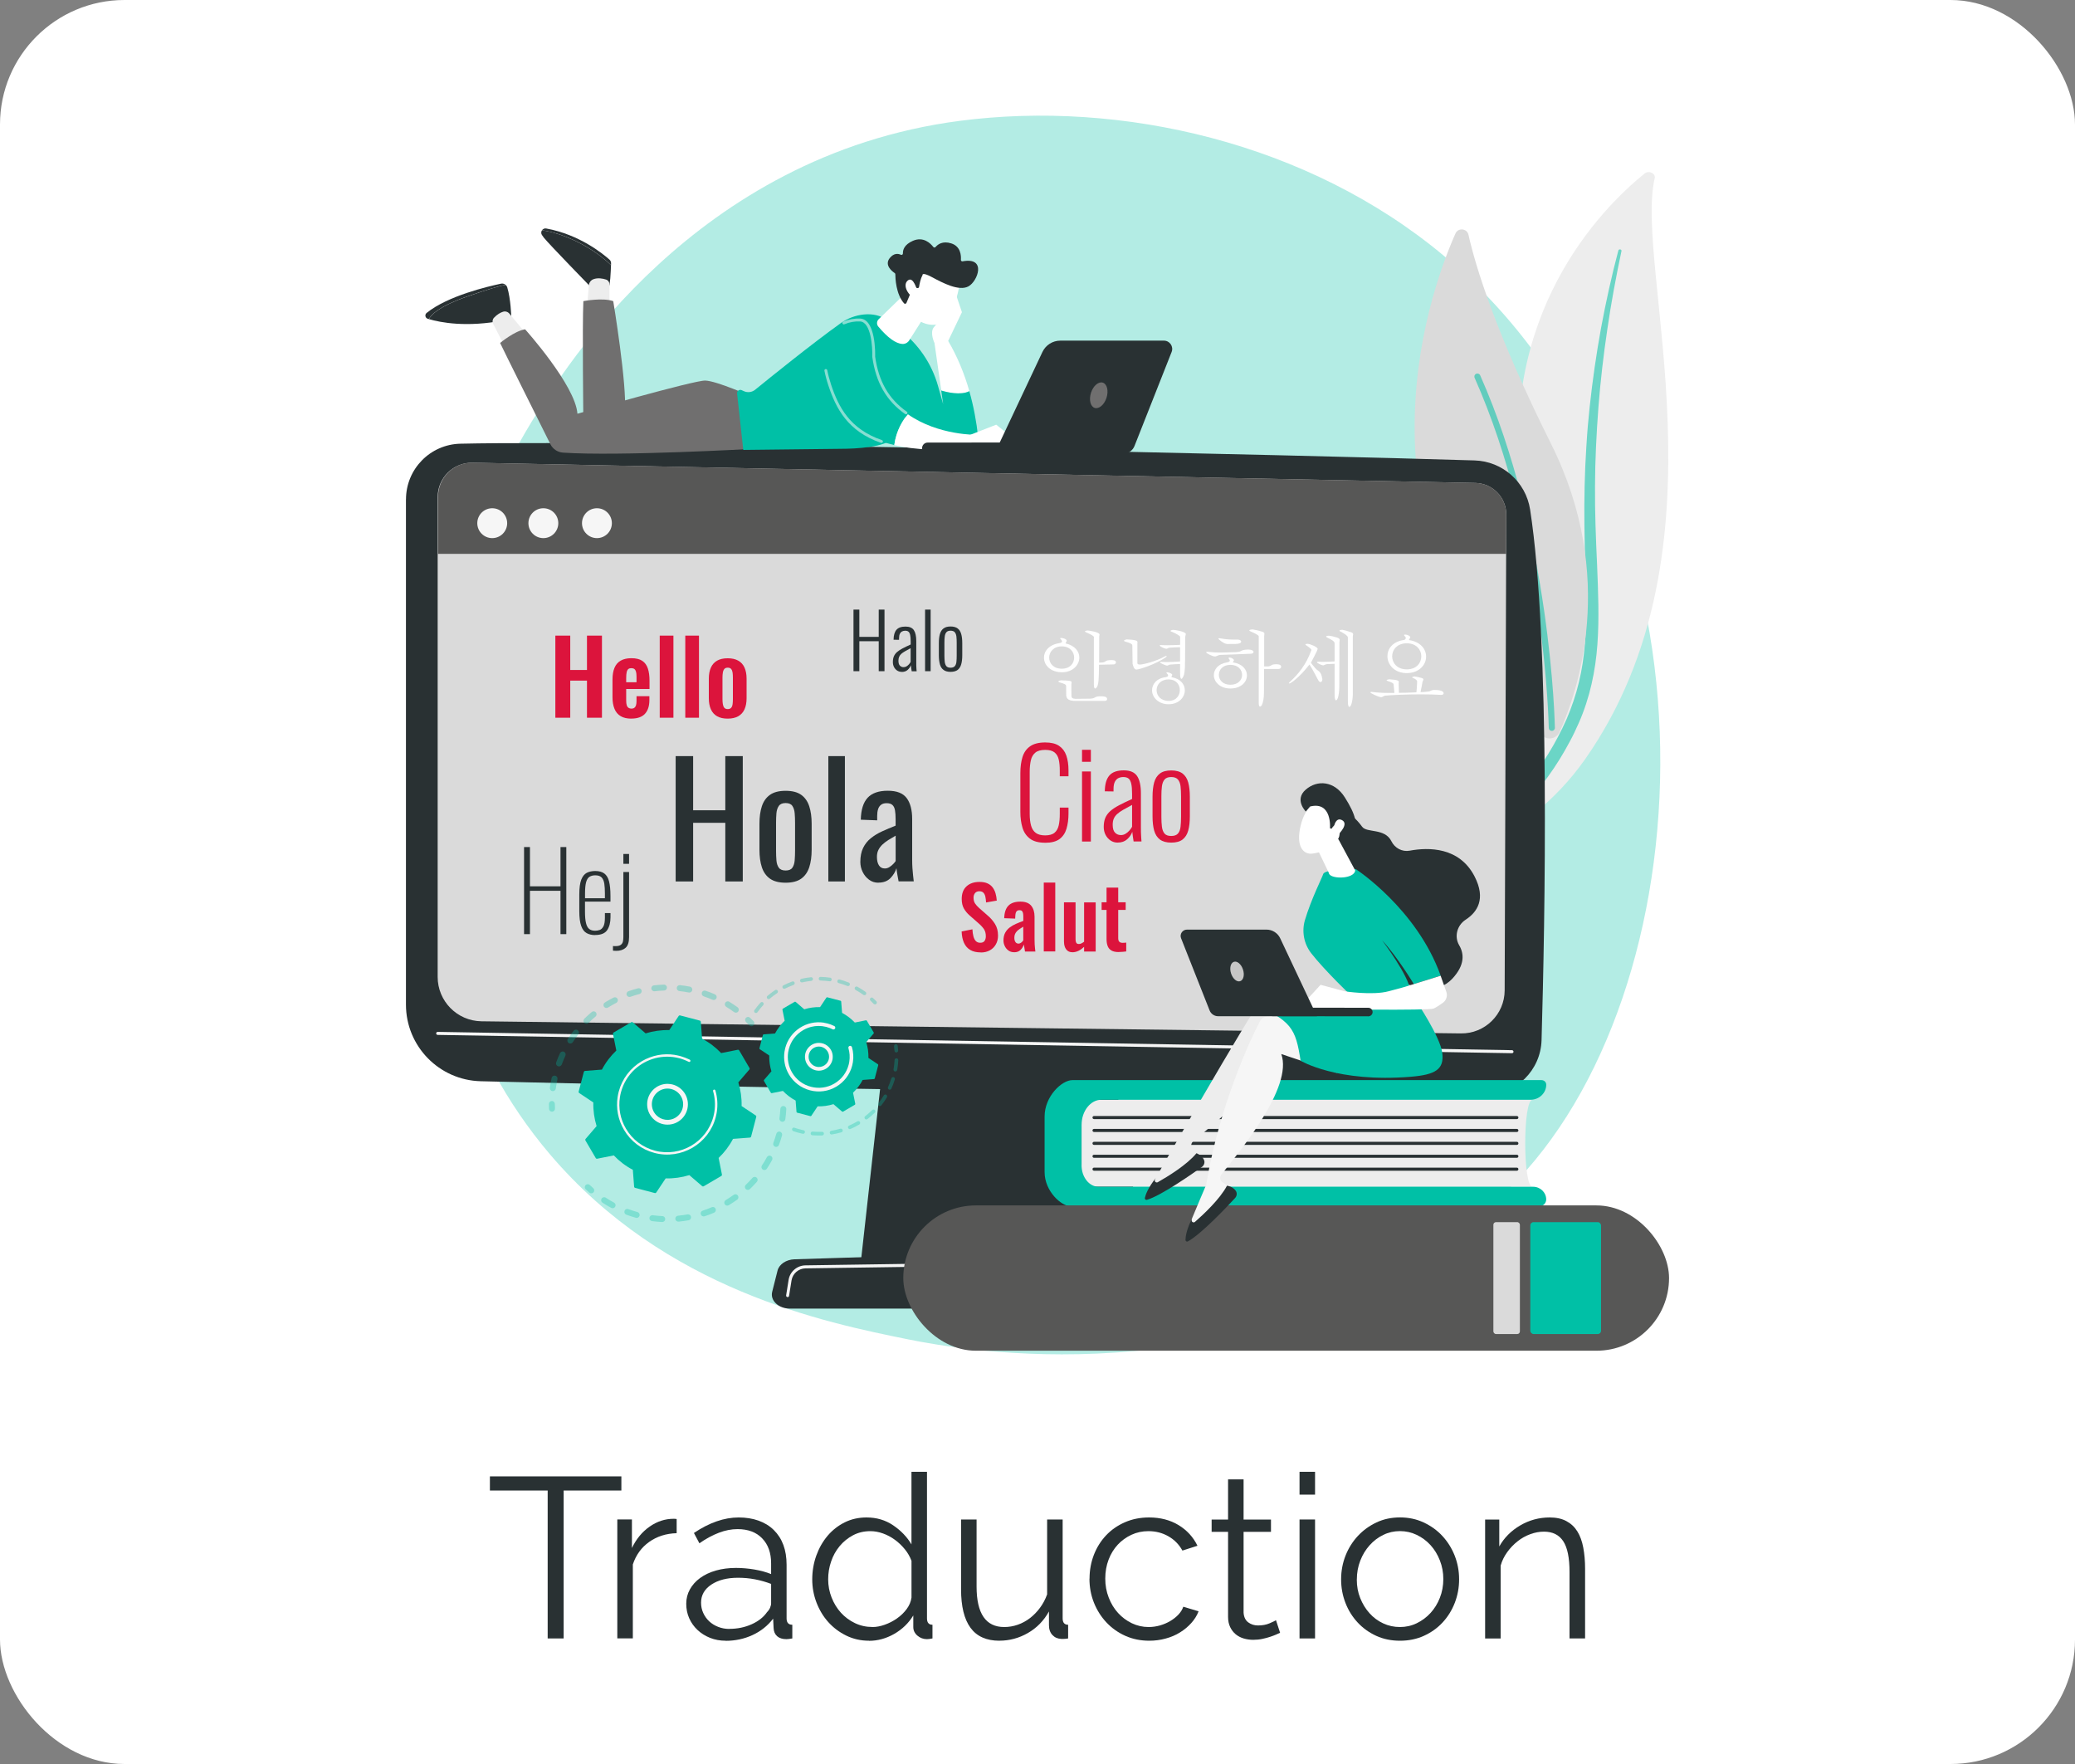 <?xml version="1.0" encoding="UTF-8"?>
<svg id="Capa_1" xmlns="http://www.w3.org/2000/svg" version="1.1" viewBox="0 0 500 425">
  <rect x="0" y="0" width="500" height="425" fill="#808080" stroke="none"/>
  <!-- Generator: Adobe Illustrator 29.7.1, SVG Export Plug-In . SVG Version: 2.1.1 Build 8)  -->
  <defs>
    <style>
      .st0 {
        fill: #293133;
      }

      .st1, .st2, .st3 {
        fill: #00c0a6;
      }

      .st4, .st5 {
        fill: #f6f6f6;
      }

      .st6 {
        opacity: .3;
      }

      .st7 {
        fill: #fff;
      }

      .st8 {
        fill: #575756;
      }

      .st9 {
        fill: #706f6f;
      }

      .st10 {
        fill: #dc143c;
      }

      .st2, .st5 {
        opacity: .55;
      }

      .st11 {
        fill: #c6c6c6;
      }

      .st12 {
        fill: #dadada;
      }

      .st13 {
        fill: #ededed;
      }

      .st3 {
        fill-opacity: .3;
      }
    </style>
  </defs>
  <rect class="st7" width="500" height="425" rx="30" ry="30"/>
  <g>
    <path class="st0" d="M149.74,359.11h-13.92v35.64h-3.85v-35.64h-13.92v-3.41h31.68v3.41Z"/>
    <path class="st0" d="M163.05,369.39c-2.53.07-4.73.77-6.6,2.09-1.87,1.32-3.19,3.13-3.96,5.44v17.82h-3.74v-28.66h3.52v6.88c1.06-2.2,2.49-3.92,4.29-5.17,1.8-1.25,3.72-1.87,5.78-1.87.29,0,.53.02.71.06v3.41Z"/>
    <path class="st0" d="M174.87,395.3c-1.36,0-2.61-.23-3.77-.69-1.15-.46-2.16-1.09-3.02-1.9-.86-.81-1.53-1.75-2.01-2.83-.48-1.08-.71-2.25-.71-3.49s.29-2.4.88-3.46c.59-1.06,1.41-1.98,2.47-2.75,1.06-.77,2.33-1.37,3.79-1.79,1.47-.42,3.08-.63,4.84-.63,1.47,0,2.95.13,4.45.38,1.5.26,2.84.62,4.02,1.1v-2.58c0-2.53-.71-4.54-2.15-6.02-1.43-1.49-3.41-2.23-5.94-2.23-1.47,0-2.97.29-4.51.88-1.54.59-3.1,1.43-4.68,2.53l-1.32-2.48c3.7-2.49,7.3-3.74,10.78-3.74s6.42,1.01,8.47,3.03c2.05,2.02,3.08,4.8,3.08,8.36v12.92c0,1.03.46,1.54,1.38,1.54v3.3c-.62.11-1.1.17-1.43.17-.95,0-1.7-.24-2.23-.71s-.82-1.14-.85-1.98l-.11-2.25c-1.32,1.72-2.98,3.04-4.98,3.96-2,.92-4.15,1.38-6.46,1.38ZM175.75,392.44c1.94,0,3.73-.37,5.36-1.1,1.63-.73,2.87-1.71,3.71-2.92.33-.33.58-.69.74-1.07s.25-.74.25-1.07v-4.67c-1.25-.48-2.54-.84-3.88-1.1-1.34-.26-2.7-.38-4.1-.38-2.64,0-4.78.55-6.43,1.65-1.65,1.1-2.47,2.55-2.47,4.35,0,.88.17,1.71.52,2.47.35.77.82,1.44,1.43,2.01.6.57,1.33,1.02,2.17,1.35.84.33,1.74.5,2.69.5Z"/>
    <path class="st0" d="M209.41,395.3c-1.98,0-3.81-.41-5.5-1.24s-3.13-1.92-4.34-3.27-2.15-2.92-2.83-4.7-1.02-3.64-1.02-5.58.33-3.93.99-5.75c.66-1.82,1.57-3.4,2.72-4.76,1.16-1.36,2.53-2.43,4.12-3.22,1.59-.79,3.35-1.18,5.25-1.18,2.42,0,4.56.63,6.43,1.9,1.87,1.27,3.34,2.8,4.4,4.59v-17.49h3.74v35.31c0,1.03.44,1.54,1.32,1.54v3.3c-.55.11-.99.17-1.32.17-.88,0-1.65-.28-2.31-.85-.66-.57-.99-1.26-.99-2.06v-2.8c-1.14,1.87-2.68,3.35-4.62,4.46-1.94,1.1-3.96,1.65-6.05,1.65ZM210.24,392c.92,0,1.9-.18,2.94-.55,1.04-.37,2.03-.87,2.94-1.51.92-.64,1.7-1.39,2.34-2.25.64-.86,1.04-1.79,1.18-2.78v-8.86c-.37-.99-.9-1.92-1.6-2.78-.7-.86-1.49-1.62-2.39-2.28-.9-.66-1.86-1.17-2.89-1.54-1.03-.37-2.04-.55-3.03-.55-1.54,0-2.93.33-4.18.99-1.25.66-2.32,1.53-3.22,2.61s-1.59,2.32-2.06,3.71c-.48,1.39-.71,2.82-.71,4.29,0,1.54.28,3.01.83,4.4s1.3,2.61,2.25,3.66c.95,1.04,2.08,1.88,3.38,2.5,1.3.62,2.7.93,4.21.93Z"/>
    <path class="st0" d="M240.82,395.3c-3.12,0-5.44-1.04-6.96-3.11-1.52-2.07-2.28-5.16-2.28-9.27v-16.83h3.74v16.17c0,6.49,2.22,9.74,6.66,9.74,1.1,0,2.18-.18,3.25-.55,1.06-.37,2.04-.9,2.94-1.59s1.71-1.52,2.42-2.48c.71-.95,1.29-2.04,1.73-3.25v-18.04h3.74v23.82c0,1.03.44,1.54,1.32,1.54v3.3c-.44.07-.8.11-1.07.11h-.58c-.88-.04-1.59-.35-2.14-.94-.55-.59-.83-1.38-.83-2.37v-3.3c-1.25,2.24-2.94,3.97-5.09,5.2-2.14,1.23-4.43,1.84-6.85,1.84Z"/>
    <path class="st0" d="M262.54,380.34c0-2.02.35-3.92,1.04-5.72.7-1.8,1.68-3.36,2.94-4.7s2.78-2.39,4.54-3.16c1.76-.77,3.7-1.16,5.83-1.16,2.71,0,5.08.62,7.1,1.84,2.02,1.23,3.54,2.89,4.56,4.98l-3.63,1.16c-.81-1.47-1.93-2.61-3.38-3.44s-3.05-1.24-4.81-1.24c-1.47,0-2.83.29-4.1.88-1.26.59-2.36,1.38-3.3,2.39-.93,1.01-1.67,2.21-2.2,3.6s-.8,2.92-.8,4.56.27,3.13.83,4.57c.55,1.43,1.3,2.67,2.25,3.71.95,1.04,2.06,1.87,3.33,2.48,1.26.6,2.61.91,4.04.91.92,0,1.82-.13,2.72-.38.9-.26,1.73-.61,2.5-1.07.77-.46,1.43-.98,1.98-1.57.55-.59.93-1.21,1.15-1.87l3.69,1.1c-.4,1.03-.99,1.97-1.76,2.83-.77.86-1.68,1.61-2.72,2.26s-2.2,1.14-3.47,1.48c-1.26.35-2.58.52-3.93.52-2.09,0-4.02-.39-5.78-1.18s-3.28-1.87-4.57-3.25-2.28-2.96-3-4.76c-.71-1.8-1.07-3.72-1.07-5.78Z"/>
    <path class="st0" d="M308.47,393.37c-.22.11-.54.26-.96.44-.42.18-.91.37-1.46.55-.55.18-1.17.35-1.87.5-.7.15-1.43.22-2.2.22s-1.58-.11-2.31-.33c-.73-.22-1.38-.56-1.93-1.02-.55-.46-.99-1.04-1.32-1.73-.33-.7-.5-1.5-.5-2.42v-20.51h-3.96v-2.97h3.96v-9.68h3.74v9.68h6.6v2.97h-6.6v19.47c.07,1.06.45,1.84,1.13,2.34.68.5,1.46.74,2.34.74,1.06,0,2-.17,2.8-.52.81-.35,1.32-.6,1.54-.74l.99,3.03Z"/>
    <path class="st0" d="M313.14,360.1v-5.5h3.74v5.5h-3.74ZM313.14,394.75v-28.66h3.74v28.66h-3.74Z"/>
    <path class="st0" d="M337.34,395.3c-2.09,0-4-.39-5.72-1.18-1.72-.79-3.22-1.86-4.48-3.22s-2.25-2.93-2.94-4.73c-.7-1.8-1.04-3.68-1.04-5.67s.36-3.92,1.07-5.72c.71-1.8,1.71-3.37,2.97-4.73,1.27-1.36,2.76-2.44,4.48-3.25,1.72-.81,3.61-1.21,5.67-1.21s3.95.4,5.69,1.21c1.74.81,3.25,1.89,4.51,3.25,1.26,1.36,2.25,2.93,2.97,4.73.71,1.8,1.07,3.7,1.07,5.72s-.35,3.87-1.04,5.67c-.7,1.8-1.68,3.37-2.94,4.73s-2.77,2.43-4.51,3.22c-1.74.79-3.66,1.18-5.75,1.18ZM326.94,380.56c0,1.61.27,3.11.83,4.48.55,1.38,1.29,2.58,2.23,3.63.93,1.04,2.03,1.86,3.3,2.45,1.26.59,2.61.88,4.04.88s2.78-.3,4.04-.91c1.26-.61,2.37-1.43,3.33-2.48.95-1.04,1.71-2.26,2.25-3.66.55-1.39.83-2.9.83-4.51s-.28-3.07-.83-4.48c-.55-1.41-1.3-2.64-2.25-3.69-.95-1.04-2.06-1.87-3.33-2.47-1.27-.61-2.61-.91-4.04-.91s-2.77.3-4.01.91c-1.25.6-2.35,1.44-3.3,2.5-.95,1.06-1.71,2.3-2.25,3.71-.55,1.41-.83,2.92-.83,4.54Z"/>
    <path class="st0" d="M381.94,394.75h-3.74v-16c0-3.41-.5-5.88-1.51-7.42s-2.56-2.31-4.65-2.31c-1.1,0-2.2.2-3.3.61-1.1.4-2.12.97-3.05,1.71-.93.73-1.77,1.6-2.5,2.61-.73,1.01-1.27,2.1-1.59,3.27v17.54h-3.74v-28.66h3.41v6.49c1.17-2.09,2.85-3.78,5.03-5.06,2.18-1.28,4.56-1.93,7.12-1.93,1.58,0,2.92.29,4.02.88,1.1.59,1.98,1.41,2.64,2.47s1.14,2.37,1.43,3.91c.29,1.54.44,3.25.44,5.11v16.78Z"/>
  </g>
  <g>
    <g>
      <path class="st3" d="M365.64,284.33c-6.1,6.42-11.87,10.56-16.43,13.83-53.6,38.46-117.02,27.25-130.5,24.51-19.9-4.04-58.38-11.86-86.2-44.57-42.08-49.49-35.53-127.46-2.89-178.93,5.97-9.41,37.51-61.67,101.62-70.05,38.8-5.07,84.02,5.16,116.77,32.59,68.75,57.59,63.85,173.95,17.63,222.61Z"/>
      <g>
        <path class="st13" d="M398.73,42.97c.28-1.2-1.41-2-2.45-1.16-10.52,8.53-35.81,34.09-29.51,78.74,7.91,56.03-5.61,76.47-22.43,88.94,0,0,23.11-5.86,37.64-26.61,35.69-50.93,11.72-118.52,16.74-139.91Z"/>
        <path class="st2" d="M390.72,60.47c-1.32,6.24-2.49,12.49-3.4,18.78-.94,6.28-1.67,12.58-2.16,18.89-.47,6.31-.8,12.63-.82,18.95-.05,6.32.21,12.64.5,18.98.25,6.34.54,12.72.08,19.15-.46,6.42-1.81,12.89-4.49,18.96-.67,1.51-1.37,3.02-2.17,4.48-.77,1.47-1.61,2.91-2.49,4.34-1.77,2.85-3.75,5.6-5.97,8.21-4.45,5.21-9.81,9.84-15.72,13.76-.62.41-1.51.31-1.99-.23-.47-.53-.36-1.28.23-1.7h0c1.41-.99,2.8-1.99,4.13-3.04.68-.52,1.33-1.06,1.99-1.59.64-.55,1.3-1.08,1.91-1.65,2.51-2.23,4.83-4.62,6.94-7.13,4.24-5.01,7.64-10.6,10.21-16.39,1.25-2.91,2.25-5.89,2.98-8.93.73-3.04,1.18-6.13,1.44-9.25.51-6.24.28-12.56.08-18.9-.19-6.34-.32-12.72-.16-19.08.07-3.18.21-6.37.42-9.55.09-1.59.22-3.18.34-4.77.14-1.59.29-3.17.46-4.76.68-6.34,1.59-12.65,2.73-18.94,1.17-6.28,2.54-12.53,4.18-18.72.05-.18.25-.29.46-.25.2.04.33.21.29.38Z"/>
      </g>
      <g>
        <path class="st12" d="M371.47,177.08c1.29,1.37,3.56.98,4.34-.74,4.28-9.46,13.97-37.28-2.03-69.34-13.52-27.07-18.27-43.04-19.93-50.43-.35-1.56-2.49-1.77-3.14-.31-7.14,16.18-25.99,71.22,20.77,120.82Z"/>
        <path class="st2" d="M373.81,176.08s.09.01.14.01c.41,0,.73-.34.72-.75,0-.46-.9-46.42-18-84.91-.16-.37-.6-.54-.97-.37-.37.16-.54.6-.37.97,16.97,38.21,17.86,83.88,17.87,84.34,0,.36.26.65.6.71Z"/>
      </g>
      <g>
        <g>
          <polygon class="st0" points="213.31 251.26 207.39 304.4 276.14 304.4 267.18 251.26 213.31 251.26"/>
          <path class="st0" d="M97.82,120.32v121.72c0,10.01,7.98,18.2,17.99,18.46,44.46,1.15,199.95,3.93,242.27,3.3,7.27-.11,13.17-5.93,13.38-13.2.82-28.28,2.14-96.27-2.76-127.84-1.03-6.65-6.64-11.62-13.37-11.83-37.25-1.19-202.08-4.98-244.38-4.03-7.3.16-13.12,6.12-13.12,13.42Z"/>
          <path class="st12" d="M105.46,119.72v115.64c0,5.85,4.69,10.61,10.54,10.7l236,2.92c5.8.09,10.55-4.58,10.57-10.37l.39-114.61c.02-4.14-3.29-7.54-7.43-7.64l-241.62-4.88c-4.63-.11-8.45,3.61-8.45,8.25Z"/>
          <path class="st4" d="M364.34,253.75h0l-258.88-4.41c-.2,0-.36-.17-.36-.37,0-.2.17-.36.36-.36h0l258.88,4.41c.2,0,.36.17.36.37,0,.2-.17.36-.36.36Z"/>
          <path class="st0" d="M290.95,315.28h-100.62c-2.73,0-4.79-1.95-4.26-4.04l1.29-5.11c.39-1.54,2.08-2.66,4.08-2.73l97-3.03c2.1-.07,3.95,1.05,4.41,2.64l2.33,8.13c.6,2.11-1.46,4.12-4.24,4.12Z"/>
          <path class="st7" d="M244.49,304.83c-.2,0-.36-.16-.36-.36,0-.2.16-.36.36-.37l4.16-.06c.2,0,.36.16.37.36,0,.2-.16.36-.36.37l-4.16.06h0Z"/>
          <path class="st4" d="M189.79,312.5s-.04,0-.06,0c-.2-.03-.33-.22-.3-.41l.59-3.71c.32-2.01,2.03-3.49,4.07-3.52l44.09-.64c.18,0,.36.16.37.36,0,.2-.16.36-.36.37l-44.09.64c-1.68.02-3.1,1.25-3.37,2.91l-.59,3.71c-.03.18-.18.31-.36.31Z"/>
          <path class="st8" d="M362.92,133.44l.03-9.45c.02-4.14-3.29-7.54-7.43-7.64l-241.57-4.88c-4.63-.11-8.4,3.61-8.4,8.25v13.72h257.37Z"/>
        </g>
        <g>
          <circle class="st4" cx="118.61" cy="126.05" r="3.6"/>
          <circle class="st4" cx="130.93" cy="126.05" r="3.6"/>
          <circle class="st4" cx="143.84" cy="126.05" r="3.6"/>
        </g>
      </g>
      <g>
        <g>
          <g>
            <path class="st13" d="M369.27,285.91h-108.66s0-20.95,0-20.95h108.66c-2.33,0-2.33,20.95,0,20.95Z"/>
            <path class="st1" d="M260.61,280.67v-9.59c0-3.38,2.15-6.12,4.8-6.12h103.41c2.08,0,3.77-1.63,3.77-3.63,0-.61-.51-1.1-1.15-1.1h-113.02c-2.59,0-6.71,3.93-6.71,8.77v13.39c0,4.57,3.99,8.27,6.44,8.27h112.69c.96,0,1.74-.75,1.74-1.68,0-1.69-1.42-3.06-3.18-3.06h-104.69c-2.27,0-4.11-2.35-4.11-5.24Z"/>
          </g>
          <path class="st0" d="M365.51,269.62h-101.89c-.2,0-.37-.16-.37-.37s.16-.37.37-.37h101.89c.2,0,.37.16.37.37s-.16.37-.37.37Z"/>
          <path class="st0" d="M365.51,272.73h-101.89c-.2,0-.37-.16-.37-.37s.16-.37.37-.37h101.89c.2,0,.37.16.37.37s-.16.37-.37.37Z"/>
          <path class="st0" d="M365.51,275.84h-101.89c-.2,0-.37-.16-.37-.37s.16-.37.37-.37h101.89c.2,0,.37.16.37.37s-.16.37-.37.37Z"/>
          <path class="st0" d="M365.51,278.95h-101.89c-.2,0-.37-.16-.37-.37s.16-.37.37-.37h101.89c.2,0,.37.16.37.37s-.16.37-.37.37Z"/>
          <path class="st0" d="M365.51,282.06h-101.89c-.2,0-.37-.16-.37-.37s.16-.37.37-.37h101.89c.2,0,.37.16.37.37s-.16.37-.37.37Z"/>
        </g>
        <g>
          <rect class="st8" x="217.66" y="290.42" width="184.52" height="35.01" rx="17.5" ry="17.5" transform="translate(619.84 615.85) rotate(-180)"/>
          <rect class="st1" x="368.75" y="294.45" width="17.04" height="26.96" rx=".78" ry=".78"/>
          <rect class="st12" x="359.85" y="294.45" width="6.39" height="26.96" rx=".63" ry=".63"/>
        </g>
      </g>
      <g>
        <path class="st13" d="M278.4,283.97s22.61-39.53,25.66-43.25c.51-.63,1.31-.94,2.11-.85l6.3.75,7.4,16.01-12.33-7.18c1.22,8.44-14.62,20.97-20.05,25.55-.55.46-.6,1.3-.1,1.82l2.17,2.27c-3.56,3.61-7.67,5.92-12.3,7l1.14-2.11Z"/>
        <path class="st0" d="M288.3,277.85s1.38.45,1.85,1.68c.22.59-.02,1.26-.53,1.62-2.28,1.63-9.79,6.9-13.26,7.93-.28.08-.55-.17-.49-.46.18-.81.75-2.41,2.61-4.77l-.17.34c-.21.43.25.87.67.64,2.32-1.31,7.04-4.18,9.32-6.98Z"/>
        <path class="st4" d="M287.19,293.66s3.42-8.18,3.46-8.21c3.1-18.9,10.68-35.08,12.91-39.34.38-.72,1.09-1.19,1.89-1.26l6.32-.54,10.49,14.18-13.52-4.54c2.9,8.01-10.07,23.5-14.46,29.07-.45.57-.32,1.39.27,1.8l2.58,1.78c-2.76,4.25-6.31,7.35-10.63,9.34l.69-2.3Z"/>
        <path class="st0" d="M295.65,285.67s1.45.16,2.15,1.27c.34.53.24,1.24-.19,1.7-1.9,2.06-8.19,8.74-11.38,10.45-.26.14-.58-.06-.57-.35.01-.83.25-2.52,1.59-5.2l-.09.36c-.12.46.42.8.78.49,2.01-1.75,6.05-5.52,7.72-8.72Z"/>
        <path class="st1" d="M341.35,241.33s5.72,8.5,6.19,12.38c.47,3.88-1.58,5.22-7.56,5.71-17.81,1.47-26.58-3.86-26.58-3.86-1.22-7.77-2.08-9.74-12.26-13.97,0,0,12.87,1.02,15.46.02,2.59-1.01,24.76-.28,24.76-.28Z"/>
        <g>
          <path class="st0" d="M316.15,197.62s5.86-6.93,12.08,1.57c1.13,1.54,5.46.27,7.05,3.49.82,1.66,2.59,2.61,4.41,2.27,4.54-.84,11.97-.91,15.63,6.21,2.8,5.43.64,8.61-2.16,10.43-2.05,1.33-2.79,4.04-1.55,6.15,1.19,2.02,1.42,4.76-1.66,8.06-6.9,7.39-20.55-4.69-20.55-4.69l-10.84-25.61-2.43-7.88Z"/>
          <path class="st1" d="M325.89,240.21s-6.66-6.34-9.93-10.54c-1.77-2.27-2.33-5.26-1.51-8.02,1.5-5.04,4.16-10.26,4.4-11.07.37-1.25,7.84-1.19,7.84-1.19,0,0,14.69,9.53,20.46,25.68l-6.48,2.02s-3.84-6.43-7.62-10.53c0,0,6.56,8.66,6.79,12.21l-13.93,1.44Z"/>
          <path class="st7" d="M313.21,242.71l5-5.44,5.78,1.56s6.74,1.04,10.59,0l3.85-1.04,8.71-2.71,1.37,3.87c.35.98,0,2.07-.85,2.67-.75.54-1.64,1.12-2.2,1.37-1.15.5-26.43.16-26.43.16l-5.83-.43Z"/>
          <path class="st7" d="M321.55,200.41l5.02,9.33c-.33,2.04-5.46,2.09-6.25.88-.08-.12-.13-.27-.16-.41l-3-6.23c-.13-.61,1.54-2.66,2.09-2.95l1.99-1.06c.77-.41-2.44-.44.31.45Z"/>
          <g>
            <path class="st7" d="M316.64,193.14s-2.54,1.95-3.4,6.58c-.86,4.63,1.09,6.16,2.97,5.94,1.89-.21,4.6-.97,6.78-4.38,2.18-3.42-3.02-10.54-6.36-8.14Z"/>
            <path class="st0" d="M320.48,199.58s.57-6.6-4.79-5.27l-1.03,1.21s-2.84-2.83-.03-5.27c2.8-2.44,6.92-2.11,9.43,1.87,2.51,3.98,3.5,6.83,1.76,9.5-1.74,2.67-3.29.56-3.29.56,0,0,.73-2.27-.04-3.17-.78-.91-1.62.65-1.62.65l-.38-.09Z"/>
            <path class="st7" d="M321.26,200.1s.28-3.39,2.05-2.54c1.78.86-.43,3.18-1.32,3.98l-.73-1.44Z"/>
          </g>
        </g>
        <g>
          <path class="st0" d="M329.77,244.86s-.04,0-.05,0l-23.01-.03c-.57,0-1.03-.46-1.03-1.03,0-.57.46-1.04,1.03-1.03l23.01.03c.57,0,1.03.46,1.03,1.03,0,.55-.43,1-.98,1.03Z"/>
          <path class="st0" d="M286.02,223.97h19.16c1.41,0,2.7.82,3.3,2.09l8.86,18.78h-23.81c-.91,0-1.73-.56-2.06-1.4l-6.87-17.38c-.4-1,.34-2.09,1.42-2.09Z"/>
          <path class="st11" d="M299.52,233.6c.42,1.29.11,2.54-.69,2.8-.79.26-1.77-.58-2.19-1.87-.42-1.29-.11-2.54.69-2.8.79-.26,1.77.58,2.19,1.87Z"/>
        </g>
      </g>
      <g>
        <g>
          <path class="st0" d="M147.24,63.88c0-.16.01-.3.01-.42.01-.35-.13-.68-.39-.91-1.52-1.36-7.21-6.04-15.24-7.5-.43-.08-.81.12-1.02.43.67.08,1.57.25,2.78.57,3.97,1.04,9.75,3.82,13.86,7.84Z"/>
          <path class="st0" d="M133.38,56.05c-1.21-.32-2.11-.49-2.78-.57-.21.31-.26.74-.03,1.11.13.21.29.44.49.69,1.26,1.57,11.42,12.01,11.42,12.01,0,0,3.23.39,4.21-.18.32-.19.48-3.54.54-5.22-4.11-4.02-9.89-6.79-13.86-7.84Z"/>
        </g>
        <path class="st13" d="M146.86,74.72v-6.21c0-.53-.33-1-.84-1.16-.77-.25-1.96-.48-3.03-.08-.63.24-1.06.84-1.11,1.51l-.46,5.8,5.44.13Z"/>
        <g>
          <path class="st0" d="M122.22,69.22c-.07-.24-.22-.45-.4-.6-1.3.26-4.02.98-9.58,2.94-6.45,2.28-8.34,4.27-8.88,5.33,2.76.81,9.05,2.05,18.06.29l1.78-.83s-.12-4.34-.97-7.12Z"/>
          <path class="st0" d="M112.23,71.55c5.56-1.96,8.28-2.68,9.58-2.94-.29-.24-.67-.35-1.06-.27-3.2.67-12.88,2.95-17.94,7.05-.51.41-.36,1.22.26,1.41.09.03.18.05.28.08.54-1.06,2.43-3.05,8.88-5.33Z"/>
        </g>
        <path class="st13" d="M126.52,80.09l-3.79-4.54c-.37-.44-.97-.62-1.52-.44-.61.2-1.41.61-2.19,1.46-.36.4-.44.98-.19,1.46l2.76,5.34,4.93-3.28Z"/>
        <path class="st9" d="M140.58,72.55s4.63-.89,7.19,0c0,0,3.38,20.31,2.8,26.83l-10,2.03s-.28-22.88,0-28.87Z"/>
        <path class="st9" d="M181.61,108.13s-32.69,1.84-45.95.92c-1.3-.09-2.45-.86-3.03-2.02-2.84-5.69-11.37-22.77-12.12-24.4,0,0,3.46-2.89,6.02-3.29,0,0,12.11,13.47,12.61,20.34,0,0,28.04-8.06,30.8-7.99,2.77.08,11.26,3.87,11.26,3.87l.41,12.58Z"/>
        <path class="st7" d="M225.18,82.65s-1.2-2.49-.16-3.81c1.04-1.32,4.79-5.39,4.79-5.39l.44-2.81,1.54,4.58-3.31,6.92s-1.94,2.09-3.3.51Z"/>
        <path class="st7" d="M233.58,94.25c-1.21-4.26-2.88-8.31-5.1-12.11l-3.3.51,1.63,11.44c1.25.38,4.64,1.24,6.77.16Z"/>
        <path class="st1" d="M235.71,105.39c-.42-3.84-1.12-7.57-2.14-11.14-2.12,1.08-5.52.22-6.77-.16l.47,3.29-1.25-4.42c-1.52-5.38-4.76-10.12-9.22-13.5l-3.11-2.35c-3.05-2.31-7.93-1.51-11.05.71-6.91,4.94-17.18,13.23-20.68,16.08-.75.61-1.79.75-2.67.36l-.58-.26c-.55-.24-1.16.2-1.1.8l1.49,13.6,23.75-.27c2.85,0,11.1-.29,12.41-2.82l2.2-5.39c5.15,4.38,11.75,7.38,15.29,8.26,1.63.4,3.16-1.02,2.96-2.79Z"/>
        <path class="st7" d="M219.03,69.82l-7.3,7.09c-.49.47-.53,1.24-.1,1.76,2.25,2.68,4.19,4.09,5.79,4.2.68.04,1.33-.31,1.69-.89l3.88-6.12-3.97-6.04Z"/>
        <polygon class="st7" points="233.77 104.77 240.05 102.32 247.35 108.13 234.28 108.18 233.77 104.77"/>
        <g>
          <path class="st7" d="M231.28,68.18s-1,7.01-3.69,9.16c-2.69,2.15-7.94.53-9.71-4.75l3.53-9.03,9.87,4.62Z"/>
          <path class="st0" d="M221.01,69.4c.2.07.42-.07.45-.28.1-.65.34-1.93.83-2.8,0,0-.26-.92,2.32.47,2.58,1.39,6.46,3.43,8.74,2.21,2.22-1.18,4.48-7.14-1.4-6.04-.22.04-.43-.14-.41-.36.07-.98-.02-3.23-2.31-3.96-2.14-.68-3.3.29-3.79.87-.14.17-.4.17-.54,0-.64-.84-2.38-2.61-4.93-1.49-2.11.93-2.43,2.23-2.4,3.03.01.26-.25.44-.49.33-.65-.3-1.68-.45-2.68.79-1.37,1.72.59,3.22,1.18,3.61.1.06.16.17.16.29,0,.9.14,4.8,2.1,7.01.17.19.48.13.58-.1l1.51-3.59c.07-.17.26-.25.43-.2l.65.21Z"/>
          <path class="st7" d="M221.04,70.13s-.92-3.75-2.32-2.53c-1.4,1.22.36,3.9,1.97,4.41l.35-1.88Z"/>
        </g>
        <path class="st1" d="M210.53,85.94s.28-8.67-3.28-8.85c-4.42-.22-11.54,2.99-7.3,15.7,2.34,7.02,5.86,12.23,15.54,14.44.47-3.56,2.08-6.04,3.28-7.44-3.94-2.78-7.28-7.11-8.23-13.86Z"/>
        <path class="st5" d="M218.32,99.83c-.07,0-.14-.02-.2-.06-4.54-3.2-7.06-7.58-7.93-13.77,0-.02,0-.04,0-.06.07-2.32-.31-8.36-2.95-8.49-1.28-.06-2.62.18-3.77.68-.18.08-.38,0-.46-.18-.08-.18,0-.38.18-.46,1.25-.54,2.7-.8,4.08-.74,3.79.19,3.63,8.51,3.61,9.18.85,5.98,3.28,10.2,7.64,13.27.16.11.19.33.08.48-.07.1-.17.15-.28.15Z"/>
        <path class="st5" d="M212.41,106.72s-.08,0-.11-.02c-8.03-2.77-10.84-8.27-12.68-13.79-.42-1.25-.74-2.46-.96-3.58-.04-.19.09-.37.27-.41.19-.04.37.09.41.27.21,1.1.53,2.27.93,3.5,1.78,5.36,4.5,10.68,12.25,13.35.18.06.28.26.21.44-.05.14-.18.23-.33.23Z"/>
        <path class="st7" d="M235.55,108.13v-3.36s-9.44.21-16.78-4.96c-1.19,1.4-2.81,3.88-3.28,7.44,4.9,1.12,11.37,1.47,20.06.89Z"/>
        <g>
          <path class="st0" d="M223.46,109.31s.05,0,.07,0l29.99-.03c.74,0,1.34-.6,1.34-1.34,0-.74-.6-1.35-1.34-1.34l-29.99.03c-.74,0-1.34.6-1.34,1.34,0,.72.57,1.3,1.28,1.34Z"/>
          <path class="st0" d="M280.48,82.07h-24.98c-1.84,0-3.52,1.06-4.31,2.73l-11.55,24.49h31.04c1.19,0,2.25-.73,2.69-1.83l8.95-22.66c.52-1.31-.45-2.73-1.86-2.73Z"/>
          <path class="st9" d="M262.89,94.63c-.54,1.68-.14,3.32.89,3.65,1.03.33,2.31-.76,2.85-2.44.54-1.68.14-3.32-.89-3.65-1.03-.33-2.31.76-2.85,2.44Z"/>
        </g>
      </g>
      <g class="st6">
        <path class="st1" d="M188.87,266.48c.36.06.62.37.6.74-.04.81-.12,1.63-.23,2.43-.05.39-.41.67-.81.61,0,0,0,0-.01,0-.38-.06-.65-.42-.6-.8.1-.77.18-1.54.22-2.31.02-.4.36-.7.75-.68.03,0,.05,0,.08,0ZM187.87,272.64s.06.01.08.02c.38.11.6.5.5.88-.22.78-.47,1.56-.76,2.32-.14.37-.55.56-.92.42-.37-.14-.56-.55-.42-.92.27-.72.51-1.46.72-2.21.1-.35.45-.57.8-.52ZM185.53,278.43c.08.01.16.04.23.08.35.19.48.62.29.97-.39.71-.81,1.42-1.26,2.1-.22.33-.66.42-.99.2-.33-.22-.42-.66-.2-.99.42-.64.83-1.31,1.19-1.99.15-.27.45-.41.74-.37ZM181.96,283.55c.13.02.26.08.36.17.3.26.33.71.06,1.01-.54.61-1.11,1.2-1.69,1.76-.29.27-.74.26-1.01-.02-.27-.29-.26-.74.02-1.01.56-.53,1.1-1.1,1.61-1.67.17-.19.41-.27.65-.23ZM177.33,287.74c.18.03.35.13.47.29.23.32.16.77-.16,1-.66.47-1.34.93-2.04,1.34-.34.2-.78.09-.98-.25-.2-.34-.09-.78.25-.98.66-.4,1.31-.83,1.94-1.28.16-.11.35-.15.53-.13ZM171.89,290.81c.24.04.45.19.55.43.15.36-.02.78-.38.94-.75.32-1.52.61-2.29.86-.38.12-.78-.08-.9-.46-.12-.38.08-.78.46-.9.73-.24,1.46-.51,2.17-.82.13-.05.26-.07.39-.05ZM145.69,288.45c.1.02.19.05.28.11.64.42,1.31.82,1.99,1.19.35.19.48.62.29.97-.19.35-.62.48-.97.29-.72-.39-1.42-.81-2.1-1.25-.33-.22-.42-.66-.21-.99.16-.24.44-.36.71-.31ZM165.92,292.59c.29.05.54.27.59.58.07.39-.19.76-.58.83-.8.14-1.61.25-2.42.33-.39.03-.74-.25-.78-.65-.04-.39.25-.74.65-.78.77-.07,1.54-.18,2.3-.31.08-.01.16-.01.24,0ZM151.26,291.27s.09.02.14.04c.72.27,1.47.51,2.21.71.38.11.6.5.5.88-.11.38-.5.61-.88.5-.78-.22-1.56-.47-2.32-.75-.37-.14-.56-.55-.42-.92.12-.32.45-.51.78-.46ZM159.69,293c.36.06.62.37.6.74-.02.4-.35.7-.75.68-.81-.04-1.63-.11-2.43-.22,0,0-.01,0-.02,0-.38-.06-.65-.42-.6-.8.05-.39.41-.67.81-.61.76.1,1.54.17,2.31.21.03,0,.05,0,.08,0Z"/>
        <path class="st1" d="M141.75,285.32c.14.02.27.08.38.19.27.26.54.51.82.75.3.26.33.71.06,1.01-.26.3-.71.33-1.01.06-.29-.26-.58-.53-.87-.79-.29-.27-.3-.73-.02-1.01.17-.18.41-.25.63-.21Z"/>
      </g>
      <g class="st6">
        <path class="st1" d="M133.09,265.27c.34.05.6.35.61.7,0,.37.01.75.03,1.12.02.4-.29.73-.68.75-.4.02-.73-.29-.75-.68-.02-.39-.03-.79-.03-1.18,0-.4.32-.72.71-.72.04,0,.08,0,.11,0Z"/>
        <path class="st1" d="M165.26,237.54c.33.05.65.11.98.17.39.07.64.45.57.84-.07.39-.45.65-.84.57-.75-.14-1.51-.26-2.26-.34-.39-.04-.68-.39-.64-.79.04-.39.39-.68.79-.64.46.05.93.11,1.4.18ZM169.9,238.67s.08.02.12.03c.76.25,1.51.54,2.25.86.36.16.53.58.37.94-.16.36-.58.53-.94.37-.7-.3-1.41-.58-2.13-.82-.38-.13-.58-.53-.45-.91.11-.34.45-.53.79-.48ZM160.1,237.22c.33.05.59.34.61.69.01.4-.3.73-.69.74-.76.02-1.52.08-2.28.17-.39.05-.75-.24-.79-.63-.05-.39.24-.75.63-.79.79-.09,1.6-.15,2.4-.18.05,0,.09,0,.13,0ZM175.48,241.26c.09.01.18.05.26.1.68.41,1.36.86,2,1.33.32.23.39.68.16,1-.23.32-.68.39-1,.16-.61-.45-1.25-.87-1.9-1.27-.34-.21-.45-.65-.24-.98.16-.26.44-.38.72-.34ZM154.02,238.09c.27.04.51.24.58.53.1.38-.13.77-.51.87-.73.19-1.47.41-2.18.67-.37.13-.78-.07-.91-.44-.13-.37.07-.78.44-.91.75-.26,1.53-.5,2.3-.7.1-.03.2-.03.29-.01ZM148.28,240.28c.22.03.42.17.53.38.18.35.04.78-.31.96-.68.35-1.34.73-1.99,1.13-.34.21-.78.11-.99-.23-.21-.34-.11-.78.23-.99.68-.42,1.38-.82,2.09-1.18.14-.07.29-.09.44-.07ZM143.15,243.66c.17.03.32.11.44.25.25.3.21.76-.09,1.01-.58.49-1.15,1-1.69,1.53-.28.28-.74.27-1.01,0-.28-.28-.27-.74,0-1.01.57-.56,1.17-1.1,1.78-1.61.16-.14.37-.19.57-.16ZM138.89,248.08c.12.02.23.06.33.14.31.24.37.69.13,1-.46.6-.91,1.23-1.32,1.87-.21.33-.66.43-.99.21-.33-.21-.43-.66-.21-.99.43-.67.9-1.33,1.39-1.96.17-.21.43-.31.68-.27ZM135.7,253.34c.06.01.13.03.19.06.36.17.51.59.35.95-.32.69-.61,1.4-.87,2.11-.14.37-.55.56-.92.43-.37-.14-.56-.55-.43-.92.27-.75.58-1.5.92-2.22.14-.3.45-.45.76-.41ZM133.74,259.16s.03,0,.04,0c.39.08.63.47.55.85-.12.55-.22,1.1-.31,1.65-.03.2-.06.4-.09.6-.05.39-.41.67-.81.62-.4-.05-.67-.41-.62-.8.03-.21.06-.42.09-.63.09-.58.2-1.16.33-1.74.08-.37.44-.61.81-.55Z"/>
        <path class="st1" d="M180.36,245.02c.14.02.28.09.39.19.28.27.56.55.83.83.27.29.26.74-.02,1.01-.29.27-.74.26-1.01-.02-.26-.27-.52-.54-.79-.79-.28-.27-.29-.73-.02-1.01.17-.17.4-.25.63-.21Z"/>
      </g>
      <g>
        <path class="st1" d="M178.12,253.08c-.07-.12-.21-.19-.35-.16l-4,.8c-1.31-1.38-2.85-2.56-4.59-3.47l-.31-4.06c-.01-.14-.11-.26-.25-.3l-4.73-1.24c-.14-.04-.28.02-.36.14l-2.26,3.39c-1.96-.05-3.88.23-5.7.79l-3.09-2.65c-.11-.09-.26-.11-.39-.03l-4.22,2.47c-.12.07-.19.21-.16.35l.8,4c-1.38,1.31-2.56,2.85-3.47,4.59l-4.06.31c-.14.01-.26.11-.3.25l-1.24,4.73c-.04.14.02.28.14.36l3.39,2.26c-.05,1.96.23,3.88.79,5.7l-2.65,3.09c-.09.11-.11.26-.03.39l2.47,4.22c.07.12.21.19.35.16l4-.8c1.31,1.38,2.85,2.56,4.59,3.47l.31,4.06c.01.14.11.26.25.3l4.73,1.24c.14.04.28-.02.36-.14l2.26-3.39c1.96.05,3.88-.23,5.7-.79l3.09,2.65c.11.09.26.11.39.03l4.22-2.47c.12-.07.19-.21.16-.35l-.8-4c1.38-1.31,2.56-2.85,3.47-4.59l4.06-.31c.14-.01.26-.11.3-.25l1.24-4.73c.04-.14-.02-.28-.14-.36l-3.39-2.26c.05-1.96-.23-3.88-.79-5.7l2.65-3.09c.09-.11.11-.26.03-.39l-2.47-4.22Z"/>
        <path class="st4" d="M161.6,261.19c2.37.37,4.18,2.43,4.16,4.9-.02,2.71-2.24,4.9-4.95,4.87-1.31-.01-2.54-.53-3.46-1.47-.92-.94-1.42-2.17-1.41-3.49.02-2.71,2.24-4.9,4.95-4.87.24,0,.48.02.72.06ZM160.25,269.76c.18.03.37.04.56.05,2.08.02,3.78-1.66,3.8-3.74.02-2.08-1.66-3.78-3.74-3.8-2.08-.02-3.78,1.66-3.8,3.74,0,1.01.38,1.96,1.08,2.67.57.58,1.3.96,2.1,1.08Z"/>
        <path class="st4" d="M162.59,254.16c.41.06.81.15,1.22.25h0c.13.03.25.07.38.11.62.18,1.23.42,1.81.69,0,0,.02,0,.02.01.02.01.04.02.07.03.04.02.09.04.13.06.11.06.17.18.15.3,0,.03-.01.06-.03.09-.07.14-.24.2-.38.13-.73-.37-1.5-.66-2.29-.87-3.95-1.03-7.96.13-10.75,2.71-1.55,1.44-2.72,3.32-3.3,5.52-.1.38-.18.77-.24,1.16-.41,2.61.09,5.26,1.45,7.57,1.55,2.65,4.05,4.54,7.02,5.32,6.14,1.6,12.44-2.09,14.05-8.23.1-.38.18-.76.24-1.15.26-1.66.15-3.37-.32-4.99-.01-.04-.01-.08,0-.12.02-.11.09-.2.2-.23.15-.04.31.04.36.19.5,1.7.61,3.49.34,5.23-.06.4-.15.8-.25,1.2-1.68,6.45-8.3,10.32-14.75,8.64-3.12-.82-5.74-2.8-7.37-5.58-1.42-2.42-1.95-5.2-1.52-7.94.06-.41.15-.81.25-1.22.82-3.12,2.8-5.74,5.58-7.37,2.43-1.42,5.21-1.95,7.95-1.52Z"/>
      </g>
      <g class="st6">
        <path class="st1" d="M215.94,251.59c.19.03.34.18.37.38.05.37.09.75.11,1.13.02.24-.17.46-.41.47-.24.02-.46-.17-.47-.41-.03-.36-.06-.72-.11-1.07-.03-.24.14-.46.38-.5.04,0,.09,0,.13,0Z"/>
        <path class="st1" d="M216.08,254.99c.22.03.39.23.37.46-.03.65-.1,1.3-.2,1.94-.02.13-.04.27-.07.4-.04.24-.28.39-.51.36-.24-.04-.4-.27-.36-.51.02-.13.04-.26.06-.39.09-.61.16-1.23.19-1.85.01-.24.22-.43.47-.42.02,0,.03,0,.05,0ZM215.27,259.51s.04,0,.06.01c.23.07.37.32.29.55-.23.75-.51,1.49-.83,2.21-.1.22-.36.32-.58.22-.22-.1-.32-.36-.22-.58.3-.68.57-1.39.79-2.1.07-.21.28-.34.49-.31ZM213.4,263.71c.06,0,.11.03.16.06.21.13.28.4.15.61-.41.67-.86,1.32-1.34,1.94-.15.19-.43.22-.62.07-.19-.15-.22-.43-.07-.62.46-.59.9-1.21,1.28-1.85.1-.16.27-.23.45-.21ZM210.55,267.31c.09.01.18.06.25.13.17.17.17.45,0,.63-.56.55-1.16,1.07-1.78,1.55-.19.15-.47.11-.62-.08-.15-.19-.11-.47.08-.62.59-.45,1.16-.95,1.69-1.48.1-.1.25-.14.38-.12ZM206.9,270.11c.13.02.24.09.31.21.12.21.05.48-.16.61-.68.4-1.38.76-2.1,1.07-.22.1-.48,0-.58-.23-.1-.22,0-.49.23-.58.68-.3,1.36-.64,2-1.02.09-.05.2-.07.29-.06ZM202.69,271.94c.16.03.31.14.36.31.07.23-.06.48-.3.55-.75.22-1.52.4-2.3.52-.24.04-.47-.12-.51-.37-.04-.24.12-.47.37-.51.74-.12,1.47-.29,2.19-.5.06-.02.13-.02.19-.01ZM198.16,272.69c.2.03.37.21.37.42,0,.24-.18.45-.43.46-.78.03-1.57.01-2.36-.05-.24-.02-.42-.24-.4-.48.02-.24.23-.42.48-.4.75.06,1.5.08,2.25.05.03,0,.06,0,.09,0ZM191.36,271.69s.05.01.08.02c.61.21,1.24.39,1.88.53.1.02.19.04.29.06.24.05.39.28.34.52-.05.24-.29.4-.52.34-.1-.02-.2-.04-.3-.07-.67-.15-1.33-.34-1.97-.56-.23-.08-.35-.33-.28-.56.07-.21.28-.33.49-.29Z"/>
      </g>
      <g class="st6">
        <path class="st1" d="M200.04,235.54c.24.04.4.26.37.5-.03.24-.26.41-.5.38-.73-.1-1.47-.16-2.2-.18-.24,0-.44-.21-.43-.45,0-.24.21-.44.45-.43.77.02,1.55.08,2.31.19,0,0,0,0,0,0ZM202.26,235.99s.03,0,.05,0c.74.2,1.48.45,2.2.73.23.09.34.35.25.58-.09.23-.35.34-.58.25-.68-.27-1.39-.51-2.1-.7-.24-.06-.38-.31-.31-.54.06-.22.27-.36.49-.32ZM195.52,235.44c.19.03.35.19.37.39.02.24-.15.46-.39.49-.73.08-1.47.2-2.18.36-.24.05-.48-.1-.53-.33-.05-.24.1-.48.33-.53.75-.17,1.52-.3,2.29-.38.04,0,.08,0,.11,0ZM206.45,237.68s.1.02.15.05c.68.37,1.33.79,1.96,1.24.2.14.24.42.1.62-.14.2-.42.24-.62.1-.6-.43-1.22-.83-1.87-1.18-.21-.12-.29-.39-.17-.6.09-.17.28-.25.46-.22ZM191.12,236.45c.15.02.29.13.35.29.08.23-.04.48-.27.57-.69.25-1.37.54-2.03.87-.22.11-.48.02-.59-.2-.11-.22-.02-.48.2-.59.69-.35,1.4-.65,2.13-.92.07-.03.15-.03.22-.02ZM187.08,238.48c.12.02.23.08.3.19.14.2.08.48-.12.61-.61.41-1.21.86-1.76,1.33-.19.16-.47.14-.62-.05-.16-.19-.14-.46.05-.62.58-.5,1.21-.97,1.85-1.4.1-.06.21-.09.31-.07ZM183.65,241.42c.08.01.16.05.23.11.18.17.19.45.03.63-.5.54-.97,1.12-1.39,1.72-.14.2-.42.24-.62.1-.2-.14-.25-.42-.1-.62.45-.63.94-1.23,1.46-1.8.1-.11.25-.16.39-.14Z"/>
        <path class="st1" d="M210.13,240.34c.08.01.17.05.23.11.28.26.55.53.81.79.17.18.16.46-.01.63-.18.17-.46.16-.63-.01-.25-.26-.5-.51-.77-.76-.18-.17-.19-.45-.02-.63.1-.11.25-.16.39-.14Z"/>
      </g>
      <g>
        <path class="st1" d="M208.89,245.93c-.05-.08-.14-.13-.24-.11l-2.67.54c-.88-.92-1.91-1.71-3.07-2.33l-.21-2.72c0-.1-.07-.18-.17-.2l-3.17-.83c-.09-.02-.19.01-.24.09l-1.51,2.27c-1.31-.03-2.6.15-3.81.53l-2.07-1.78c-.07-.06-.18-.07-.26-.02l-2.82,1.65c-.08.05-.13.14-.11.24l.54,2.67c-.92.88-1.71,1.91-2.33,3.07l-2.72.21c-.1,0-.18.07-.2.17l-.83,3.17c-.02.09.01.19.09.24l2.27,1.51c-.03,1.31.15,2.6.53,3.81l-1.78,2.07c-.06.07-.07.18-.02.26l1.65,2.82c.05.08.14.13.24.11l2.67-.54c.88.92,1.91,1.71,3.07,2.33l.21,2.72c0,.1.07.18.17.2l3.17.83c.09.02.19-.01.24-.09l1.51-2.27c1.31.03,2.6-.15,3.81-.53l2.07,1.78c.07.06.18.07.26.02l2.82-1.65c.08-.05.13-.14.11-.24l-.54-2.67c.92-.88,1.71-1.91,2.32-3.07l2.72-.21c.1,0,.18-.07.2-.17l.83-3.17c.02-.09-.01-.19-.09-.24l-2.27-1.51c.03-1.31-.15-2.6-.53-3.81l1.78-2.07c.06-.07.07-.18.02-.26l-1.65-2.82Z"/>
        <path class="st4" d="M197.84,251.3c.71.11,1.35.44,1.86.96.63.64.97,1.48.96,2.38-.01,1.85-1.53,3.33-3.37,3.32-1.85-.02-3.34-1.53-3.32-3.38,0-.89.36-1.73,1-2.36.64-.63,1.48-.97,2.38-.96.17,0,.33.02.49.04ZM196.94,257.04c.12.02.24.03.36.03,1.36.01,2.47-1.08,2.48-2.44,0-.66-.25-1.28-.71-1.75-.46-.47-1.08-.73-1.74-.74h0c-.66,0-1.28.25-1.75.71-.47.46-.73,1.08-.74,1.74-.01,1.23.9,2.27,2.08,2.45Z"/>
        <path class="st4" d="M198.54,246.41c.28.04.55.1.83.17.55.14,1.08.34,1.59.59l.07.03c.18.09.27.28.24.46,0,.04-.02.09-.04.13-.11.22-.38.3-.59.2-.47-.24-.97-.43-1.48-.56h0s-.06-.01-.08-.02c-1.22-.31-2.47-.3-3.65,0-.64.17-1.27.42-1.86.76,0,0,0,0-.01,0-.01,0-.03.02-.04.03-1.72,1.01-2.94,2.62-3.44,4.55-.07.25-.12.5-.16.75-.26,1.69.06,3.4.94,4.9,1.01,1.72,2.62,2.94,4.55,3.44,1.92.5,3.93.23,5.65-.78,1.72-1.01,2.94-2.62,3.44-4.55.06-.25.12-.49.15-.74.17-1.08.1-2.18-.21-3.23-.02-.06-.02-.13-.01-.19.03-.16.14-.31.31-.36.23-.07.48.07.55.3.34,1.17.42,2.41.23,3.61-.04.28-.1.56-.17.83-.56,2.15-1.93,3.96-3.85,5.09-1.92,1.13-4.17,1.44-6.32.87-2.15-.56-3.96-1.93-5.09-3.85-.98-1.67-1.34-3.59-1.05-5.48.04-.28.1-.56.17-.84,1.09-4.17,5.17-6.78,9.34-6.13Z"/>
      </g>
    </g>
    <g>
      <path class="st10" d="M133.82,172.92v-19.78h3.59v8.28h4.03v-8.28h3.61v19.78h-3.61v-8.94h-4.03v8.94h-3.59Z"/>
      <path class="st10" d="M152.14,173.14c-1.06,0-1.92-.2-2.59-.6-.67-.4-1.16-.98-1.48-1.76-.32-.77-.48-1.7-.48-2.8v-4.25c0-1.12.16-2.07.48-2.83.32-.77.81-1.34,1.49-1.73.68-.39,1.53-.59,2.58-.59,1.12,0,2,.21,2.63.64.63.42,1.07,1.04,1.34,1.84.27.81.4,1.79.4,2.94v2h-5.62v2.78c0,.46.04.83.13,1.12.09.29.23.5.43.63.2.13.43.2.71.2.29,0,.53-.07.71-.21.18-.14.31-.34.39-.61.08-.27.12-.61.12-1.01v-1.17h3.1v.95c0,1.43-.36,2.53-1.07,3.3-.72.77-1.81,1.15-3.27,1.15ZM150.89,164.37h2.49v-1.34c0-.49-.04-.88-.12-1.18-.08-.3-.21-.52-.39-.66-.18-.14-.43-.21-.76-.21-.29,0-.53.07-.71.22-.18.15-.31.39-.39.73-.08.34-.12.83-.12,1.47v.98Z"/>
      <path class="st10" d="M158.97,172.92v-19.78h3.3v19.78h-3.3Z"/>
      <path class="st10" d="M165.13,172.92v-19.78h3.3v19.78h-3.3Z"/>
      <path class="st10" d="M175.34,173.14c-1.03,0-1.87-.19-2.54-.57-.67-.38-1.17-.94-1.5-1.67-.33-.73-.5-1.62-.5-2.66v-4.74c0-1.04.17-1.93.5-2.66.33-.73.83-1.29,1.5-1.67.67-.38,1.51-.57,2.54-.57s1.88.19,2.55.57c.68.38,1.18.94,1.51,1.67.33.73.5,1.62.5,2.66v4.74c0,1.04-.17,1.93-.5,2.66-.33.73-.84,1.29-1.51,1.67-.68.38-1.53.57-2.55.57ZM175.36,170.84c.37,0,.65-.11.83-.32.18-.21.29-.5.34-.87.05-.37.07-.77.07-1.21v-5.18c0-.44-.02-.84-.07-1.2-.05-.36-.16-.65-.34-.87-.18-.22-.46-.33-.83-.33s-.65.11-.83.33c-.18.22-.3.51-.35.87-.06.36-.09.76-.09,1.2v5.18c0,.44.03.84.09,1.21.06.37.17.66.35.87.18.21.46.32.83.32Z"/>
    </g>
    <g>
      <path class="st0" d="M162.81,212.37v-30.2h4.21v13.05h7.75v-13.05h4.21v30.2h-4.21v-14.13h-7.75v14.13h-4.21Z"/>
      <path class="st0" d="M189.31,212.67c-1.59,0-2.85-.32-3.77-.97-.92-.65-1.57-1.57-1.96-2.76-.39-1.19-.58-2.6-.58-4.21v-6.26c0-1.61.19-3.02.58-4.21.39-1.19,1.04-2.11,1.96-2.76.92-.65,2.17-.97,3.77-.97s2.84.32,3.75.97c.91.65,1.55,1.57,1.94,2.76.39,1.19.58,2.6.58,4.21v6.26c0,1.62-.19,3.02-.58,4.21-.39,1.19-1.03,2.11-1.94,2.76-.91.65-2.16.97-3.75.97ZM189.31,209.73c.77,0,1.31-.22,1.62-.67.31-.45.5-1.04.56-1.77.06-.73.09-1.5.09-2.29v-6.75c0-.82-.03-1.59-.09-2.31-.06-.72-.25-1.31-.56-1.77-.31-.46-.85-.69-1.62-.69s-1.32.23-1.64.69c-.32.46-.52,1.05-.58,1.77-.06.72-.09,1.49-.09,2.31v6.75c0,.8.03,1.56.09,2.29.06.73.25,1.32.58,1.77.32.45.87.67,1.64.67Z"/>
      <path class="st0" d="M199.6,212.37v-30.2h3.99v30.2h-3.99Z"/>
      <path class="st0" d="M211.64,212.67c-.85,0-1.59-.24-2.24-.73-.65-.48-1.16-1.11-1.53-1.86-.37-.76-.56-1.56-.56-2.4,0-1.34.22-2.47.67-3.39.45-.92,1.06-1.7,1.85-2.33.78-.63,1.69-1.19,2.72-1.66,1.03-.47,2.12-.93,3.26-1.38v-1.53c0-.87-.05-1.59-.15-2.16-.1-.57-.3-1-.62-1.29-.31-.29-.78-.43-1.4-.43-.55,0-.99.12-1.32.37-.34.25-.58.6-.73,1.06-.15.46-.22,1-.22,1.62v1.08l-3.95-.15c.05-2.39.6-4.14,1.64-5.28,1.04-1.13,2.66-1.7,4.85-1.7s3.65.58,4.55,1.75c.89,1.17,1.34,2.86,1.34,5.07v9.84c0,.67.02,1.32.06,1.94.04.62.09,1.2.15,1.73s.12,1.04.17,1.51h-3.65c-.07-.4-.17-.9-.28-1.51-.11-.61-.19-1.16-.24-1.66-.25.84-.73,1.63-1.43,2.37-.71.73-1.68,1.1-2.93,1.1ZM213.21,209.24c.4,0,.77-.11,1.12-.34.35-.22.66-.48.93-.76.27-.29.46-.51.56-.69v-6.11c-.62.35-1.21.7-1.75,1.04-.55.35-1.03.71-1.44,1.1-.41.39-.73.82-.97,1.3-.24.48-.35,1.04-.35,1.66,0,.87.16,1.55.48,2.05.32.5.79.75,1.42.75Z"/>
    </g>
    <g>
      <path class="st10" d="M251.86,203.04c-1.6,0-2.83-.33-3.69-.99-.87-.66-1.47-1.55-1.8-2.67-.33-1.12-.5-2.36-.5-3.72v-9.4c0-1.46.17-2.74.51-3.85.34-1.11.95-1.98,1.83-2.6.88-.62,2.09-.93,3.65-.93,1.42,0,2.53.27,3.34.82.81.55,1.39,1.32,1.74,2.32.35,1,.53,2.2.53,3.58v1.43h-2.1v-1.37c0-1.03-.08-1.92-.25-2.66-.17-.74-.5-1.31-1.01-1.72-.51-.41-1.26-.61-2.25-.61-1.05,0-1.85.22-2.38.66-.54.44-.9,1.06-1.08,1.85-.18.8-.28,1.72-.28,2.77v10.07c0,1.17.11,2.14.34,2.92.22.78.61,1.36,1.15,1.75.54.39,1.29.58,2.25.58s1.74-.21,2.25-.64c.51-.43.84-1.03,1.01-1.8.17-.77.25-1.67.25-2.7v-1.55h2.1v1.4c0,1.38-.16,2.61-.48,3.68-.32,1.07-.89,1.9-1.69,2.5-.81.59-1.95.89-3.43.89Z"/>
      <path class="st10" d="M260.73,183.54v-2.89h2.13v2.89h-2.13ZM260.73,202.75v-16.88h2.13v16.88h-2.13Z"/>
      <path class="st10" d="M269.35,203.01c-.66,0-1.25-.17-1.75-.51-.51-.34-.9-.79-1.2-1.36-.29-.56-.44-1.2-.44-1.9,0-.86.13-1.59.38-2.19.25-.6.65-1.14,1.18-1.62.53-.48,1.24-.94,2.1-1.4.87-.46,1.92-.97,3.17-1.53v-1.2c0-1.03-.06-1.84-.19-2.44-.13-.59-.34-1.02-.64-1.27-.3-.25-.73-.38-1.27-.38-.45,0-.85.09-1.2.26-.35.17-.63.47-.85.89-.21.42-.32,1-.32,1.74v.58l-2.1-.03c.02-1.71.38-2.98,1.1-3.81.71-.83,1.87-1.24,3.49-1.24,1.5,0,2.56.45,3.18,1.36.62.91.93,2.31.93,4.22v8.2c0,.29,0,.67.01,1.12.01.46.03.89.06,1.3.03.41.05.72.07.93h-1.9c-.06-.37-.12-.78-.19-1.24-.07-.46-.11-.82-.13-1.09-.23.68-.65,1.28-1.24,1.81-.59.53-1.35.79-2.26.79ZM270.05,201.2c.43,0,.81-.1,1.15-.31.34-.2.65-.46.93-.77.28-.31.5-.62.66-.93v-5.26c-.84.45-1.55.84-2.15,1.18-.59.34-1.08.68-1.44,1.01-.37.33-.64.71-.82,1.12-.18.42-.26.91-.26,1.47,0,.9.19,1.53.57,1.91.38.38.83.57,1.36.57Z"/>
      <path class="st10" d="M282.22,203.01c-1.15,0-2.05-.25-2.72-.74-.66-.5-1.12-1.22-1.39-2.16-.26-.94-.39-2.1-.39-3.46v-4.67c0-1.36.13-2.52.39-3.46.26-.94.73-1.66,1.39-2.16.66-.5,1.57-.74,2.72-.74s2.08.25,2.73.74c.65.5,1.11,1.22,1.37,2.16.26.94.39,2.1.39,3.46v4.67c0,1.36-.13,2.52-.39,3.46-.26.94-.72,1.66-1.37,2.16-.65.5-1.56.74-2.73.74ZM282.22,201.41c.74,0,1.28-.19,1.62-.58.34-.39.55-.93.63-1.64.08-.7.12-1.51.12-2.42v-4.91c0-.91-.04-1.72-.12-2.41-.08-.69-.29-1.24-.63-1.64-.34-.4-.88-.6-1.62-.6s-1.28.2-1.61.6c-.33.4-.54.94-.63,1.64-.09.69-.13,1.49-.13,2.41v4.91c0,.92.04,1.72.13,2.42.09.7.3,1.25.63,1.64.33.39.87.58,1.61.58Z"/>
    </g>
    <g>
      <path class="st0" d="M205.66,161.71v-14.84h1.41v6.57h4.67v-6.57h1.39v14.84h-1.39v-7.22h-4.67v7.22h-1.41Z"/>
      <path class="st0" d="M217.27,161.87c-.42,0-.78-.11-1.1-.32-.32-.21-.57-.5-.75-.85-.18-.35-.27-.75-.27-1.19,0-.54.08-.99.24-1.37.16-.38.41-.72.74-1.02.34-.3.78-.59,1.32-.88.54-.29,1.21-.61,1.99-.96v-.75c0-.65-.04-1.16-.12-1.53-.08-.37-.21-.64-.4-.8-.19-.16-.46-.24-.8-.24-.28,0-.53.06-.75.17-.22.11-.4.3-.53.56-.13.26-.2.63-.2,1.09v.37l-1.32-.02c.01-1.07.24-1.87.69-2.39.45-.52,1.17-.78,2.19-.78.94,0,1.61.28,2,.85.39.57.59,1.45.59,2.65v5.15c0,.18,0,.42,0,.71,0,.29.02.56.04.82.02.26.03.45.05.59h-1.19c-.04-.23-.08-.49-.12-.78-.04-.29-.07-.52-.08-.69-.15.43-.41.81-.78,1.14-.37.33-.85.49-1.42.49ZM217.71,160.74c.27,0,.51-.06.72-.19.21-.13.41-.29.59-.49.18-.2.31-.39.41-.59v-3.3c-.53.28-.97.53-1.35.74-.37.21-.67.42-.91.63-.23.21-.4.44-.51.71-.11.26-.17.57-.17.93,0,.56.12.96.36,1.2.24.24.52.36.85.36Z"/>
      <path class="st0" d="M222.91,161.71v-14.84h1.34v14.84h-1.34Z"/>
      <path class="st0" d="M229.05,161.87c-.72,0-1.29-.16-1.7-.47-.42-.31-.71-.76-.87-1.36-.16-.59-.25-1.32-.25-2.17v-2.93c0-.85.08-1.58.25-2.17.17-.59.45-1.04.87-1.36.41-.31.98-.47,1.7-.47s1.3.16,1.71.47c.41.31.7.76.86,1.36.17.59.25,1.32.25,2.17v2.93c0,.85-.08,1.58-.25,2.17-.16.59-.45,1.04-.86,1.36-.41.31-.98.47-1.71.47ZM229.05,160.87c.46,0,.8-.12,1.02-.37.21-.24.34-.59.39-1.03.05-.44.07-.95.07-1.52v-3.08c0-.57-.02-1.08-.07-1.51-.05-.43-.18-.78-.39-1.03-.21-.25-.55-.38-1.02-.38s-.8.13-1.01.38c-.21.25-.34.59-.39,1.03-.06.43-.08.94-.08,1.51v3.08c0,.57.03,1.08.08,1.52.06.44.19.78.39,1.03.21.24.54.37,1.01.37Z"/>
    </g>
    <g>
      <path class="st7" d="M255.33,154.93c.32-.06.58-.16.58-.4,0-.1-.06-.24-.18-.4-.18-.14-.26-.24-.26-.32,0-.06.08-.1.26-.1.6,0,1.31.34,1.31.64,0,.22-.24.42-.28.66,2.3.54,3.32,1.97,3.32,3.42,0,1.79-1.59,3.54-4.17,3.54-2.74,0-4.35-1.67-4.35-3.54,0-1.55,1.19-3.1,3.77-3.5ZM252.81,158.43c0,1.35,1.01,2.68,3.04,2.68s2.98-1.33,2.98-2.68-.99-2.7-2.98-2.7-3.04,1.37-3.04,2.7ZM256.9,165.28c-.02-.38-.48-.56-1.49-.85-.22-.06-.38-.14-.38-.24s.18-.2.64-.28c.91,0,1.73.08,2.11.14.36.08.44.2.44.38,0,.14-.04.3-.06.52,0,.87,0,2.05.02,2.74.02.46.28.64.97.68l3.6-.04c1.49-.12.78-.58,2.54-.58.66,0,1.49.08,1.49.68,0,.24-.2.44-.54.44h-7.17c-1.33-.02-2.07-.34-2.15-1.33l-.02-2.24ZM263.61,153.52c0-.22-.52-.58-1.71-1.09-.3-.1-.46-.22-.46-.3,0-.12.24-.2.71-.22.08,0,2.8.34,2.8.99,0,.14-.08.3-.08.5l-.02,6.24c.28-.02.6,0,.89-.04.91-.18.5-.56,2.03-.56.4,0,1.13,0,1.13.54,0,.26-.22.5-.58.5l-3.5.08c-.02,3.6-.14,4.49-.34,5.05-.18.38-.4.68-.58.68s-.3-.24-.32-.89v-11.46Z"/>
      <path class="st7" d="M272.84,155.47c0-.38-.81-.64-1.57-.85-.2-.06-.42-.14-.42-.26,0-.1.16-.2.62-.32,2.36.12,2.62.36,2.62.68,0,.1-.02.2-.02.32v4.61c-.02.3.08.46.64.46.75,0,3.87-.77,5.98-1.97.18-.08.32-.12.4-.12.04,0,.06,0,.06.04,0,.06-.1.18-.34.38-2.44,1.65-6.34,2.88-6.99,2.88-.58,0-.83-1.01-.91-1.43l-.06-4.41ZM281.15,163.07c.2-.04.32-.18.32-.34,0-.12-.06-.26-.2-.38s-.2-.22-.2-.28c0-.08.06-.1.18-.1.36,0,1.21.32,1.21.6,0,.16-.14.32-.18.58,2.21.36,3.22,1.75,3.22,3.16,0,1.67-1.43,3.36-3.91,3.36s-3.99-1.69-3.99-3.36c0-1.45,1.07-2.9,3.36-3.18l.2-.06ZM278.7,166.27c0,1.31.97,2.6,2.92,2.6,1.79,0,2.68-1.29,2.68-2.6s-.89-2.58-2.68-2.58c-1.95,0-2.92,1.29-2.92,2.58ZM284.37,153.42c-.02-.2-.83-.7-1.77-1.11-.2-.06-.56-.18-.56-.3,0-.14.5-.26.62-.26.42,0,3.08.4,3.08,1.03,0,.18-.12.36-.14.62l-.04,5.5c0,3.34-.26,3.93-.66,4.49-.08.12-.16.16-.22.16-.2,0-.32-.46-.32-1.23v-2.34c-.91.02-1.81.1-2.46.14-.36.08-.4.24-.66.24-.36,0-1.75-.62-1.75-.79,0-.08.12-.1.34-.1.2,0,1.13.04,1.35.04.93,0,1.91-.06,3.18-.14v-3.44c-1.19.02-2.07.08-2.54.12-.48.06-.5.26-.75.26-.3,0-1.61-.5-1.61-.81,0-.06.08-.1.26-.1.1,0,.22.02.38.04.46.02.83.02,1.21.02.97,0,1.77-.04,3.06-.1v-1.93Z"/>
      <path class="st7" d="M297.89,157.11c1.63-.1.74-.54,2.88-.62.91.02,1.29.32,1.29.58,0,.04,0,.44-.79.44-1.23.08-4.95.18-7.35.28-.64.14-.79.38-1.17.38-.48,0-2.11-.74-2.11-1.03,0-.06.08-.1.28-.1.08,0,.18,0,.3.02.99.12,2.01.16,3.04.16.52,0,3.06-.1,3.64-.1ZM295.7,159.58c.28-.06.64-.12.64-.46,0-.1-.04-.2-.16-.3-.08-.12-.14-.2-.14-.28s.08-.12.22-.12c.48,0,1.07.38,1.07.64,0,.18-.2.34-.28.52,2.32.34,3.42,1.73,3.42,3.14,0,1.59-1.41,3.16-3.99,3.16s-3.99-1.67-3.99-3.2c0-1.39,1.03-2.76,3.22-3.1ZM295.64,155.15c-.6,0-2.05-1.07-2.05-1.29,0-.06.06-.1.2-.1.1,0,.22.02.4.06,1.47.28,2.6.28,4.11.28.48.02.78.24.78.48,0,.28-.38.54-1.27.56l-2.17.02ZM293.7,162.6c0,1.19.93,2.38,2.8,2.38s2.8-1.19,2.8-2.38-.93-2.42-2.8-2.42-2.8,1.21-2.8,2.42ZM303.33,153.34c-.02-.34-1.09-.81-1.93-1.19-.22-.08-.36-.18-.36-.26,0-.12.24-.22.83-.24.85.14,1.65.34,2.29.54.42.16.52.3.52.5,0,.16-.06.34-.06.64v7.23h.99c.93-.14.62-.52,1.89-.52.38,0,1.21,0,1.21.62,0,.28-.24.52-.68.52h-3.44l-.02,5.76c-.02,1.29-.16,2.11-.5,2.94-.16.24-.32.36-.46.36-.18,0-.3-.26-.3-.91v-15.97Z"/>
      <path class="st7" d="M316.02,156.6c-.02-.22-.48-.58-1.17-1.05-.38-.2-.48-.44.3-.44.34,0,2.36.72,2.36,1.23,0,.3-1.51,3.14-1.63,3.34.36.5.76.97,1.07,1.31.7.83,1.35.58,1.67,2.54,0,.06.02.12.02.16,0,.38-.2.64-.44.64-.16,0-.36-.12-.52-.4-.46-.77-1.13-2.26-2.15-3.83-1.95,2.56-4.33,4.57-4.89,4.57-.04,0-.08-.02-.08-.06,0-.08.14-.24.4-.46,1.81-1.67,3.77-3.99,4.99-7.41l.06-.14ZM321.58,154.97c0-.48-.77-.87-1.55-1.25-.24-.1-.48-.24-.48-.36,0-.1.16-.18.66-.2.72.06,1.51.32,2.07.48.44.16.54.36.54.56,0,.16-.06.32-.06.5l-.04,10.73c-.04,2.6-.54,3.3-.79,3.3-.22,0-.34-.48-.34-1.45v-7.35l-1.85.08c-.58.1-.68.3-.91.3-.3,0-1.49-.52-1.49-.77,0-.06.12-.12.34-.12.14,0,.81.04.97.04,1.03,0,2.01-.06,2.94-.1v-4.37ZM324.78,153.54c-.02-.34-.75-.83-1.55-1.27-.3-.12-.46-.24-.46-.34,0-.12.2-.18.66-.2.95.18,1.73.48,2.21.62.34.16.42.3.42.46,0,.14-.08.3-.08.52v14.05c-.08,1.85-.44,2.82-.81,2.94-.18,0-.36-.2-.38-1.21v-15.56Z"/>
      <path class="st7" d="M347.12,167.41c-1.33-.08-2.98-.12-4.69-.12-3.32,0-6.85.14-8.74.32-.44.16-.56.36-.89.36-.52,0-2.6-.93-2.6-1.17,0-.06.08-.1.26-.1.06,0,.16,0,.28.02,1.39.2,3.3.26,5.26.22-.06-.4-.1-1.43-.2-2.09-.08-.28-.36-.4-1.33-.75-.2-.04-.34-.12-.34-.2,0-.1.18-.18.62-.24,2.05.14,2.32.34,2.32.64,0,.1-.04.22-.04.36,0,.2.04,1.87.06,2.26.68.02,2.86-.04,4.21-.12.06-.46.14-1.35.18-2.58-.04-.44-.46-.62-.93-.85-.16-.04-.28-.12-.28-.18,0-.08.16-.16.6-.22,1.75.3,2.12.48,2.12.72,0,.16-.14.34-.22.58-.1.6-.3,1.69-.48,2.48.4,0,1.13-.02,1.85-.14.68-.04.56-.38,1.53-.38.54,0,2.19.04,2.19.79,0,.22-.18.4-.58.4h-.16ZM338.18,154.21c.24,0,.56-.2.56-.5,0-.1-.04-.22-.14-.34-.18-.16-.28-.28-.28-.36s.08-.12.26-.12c.68,0,1.25.4,1.25.64,0,.22-.3.4-.32.68,2.82.42,4.13,2.21,4.13,3.99,0,1.99-1.69,3.97-4.67,3.97s-4.65-2.05-4.65-4.07c0-1.75,1.21-3.48,3.85-3.89ZM335.46,158.13c0,1.57,1.17,3.14,3.52,3.14s3.5-1.57,3.5-3.14-1.17-3.14-3.5-3.14-3.52,1.57-3.52,3.14Z"/>
    </g>
    <g>
      <path class="st10" d="M236.31,229.46c-1,0-1.83-.19-2.5-.58-.67-.39-1.17-.96-1.52-1.71-.34-.75-.53-1.67-.57-2.76l2.6-.51c.03.64.11,1.21.24,1.7.13.49.33.87.59,1.14.27.27.62.4,1.05.4.49,0,.84-.15,1.04-.44.21-.29.31-.67.31-1.12,0-.72-.16-1.32-.49-1.78s-.76-.93-1.31-1.39l-2.09-1.84c-.59-.51-1.05-1.07-1.4-1.69-.35-.62-.52-1.39-.52-2.3,0-1.31.38-2.32,1.15-3.03.77-.71,1.81-1.07,3.13-1.07.78,0,1.43.12,1.95.36.52.24.93.57,1.24.99.31.42.54.91.69,1.44.15.54.25,1.11.29,1.71l-2.58.45c-.03-.52-.09-.98-.17-1.39-.09-.41-.25-.73-.47-.96-.22-.23-.56-.35-.99-.35s-.8.15-1.03.44c-.24.29-.36.66-.36,1.1,0,.56.12,1.02.35,1.38.23.36.57.73,1,1.12l2.07,1.82c.68.57,1.27,1.25,1.75,2.02.48.77.73,1.7.73,2.8,0,.79-.17,1.49-.52,2.11-.35.62-.83,1.1-1.45,1.44-.62.35-1.35.52-2.18.52Z"/>
      <path class="st10" d="M244.36,229.42c-.53,0-.99-.14-1.37-.42-.38-.28-.68-.63-.88-1.07-.21-.43-.31-.88-.31-1.34,0-.74.14-1.36.41-1.86.27-.51.64-.93,1.09-1.27.45-.34.96-.64,1.54-.89.57-.25,1.15-.48,1.74-.69v-1.02c0-.34-.02-.63-.07-.86s-.14-.41-.27-.53c-.13-.12-.33-.18-.6-.18-.23,0-.42.06-.56.16-.14.11-.25.26-.31.46-.06.2-.1.43-.11.69l-.04.72-2.64-.1c.04-1.37.38-2.37,1.01-3.02.64-.65,1.6-.97,2.9-.97,1.19,0,2.05.33,2.59.98.54.66.81,1.54.81,2.66v5.47c0,.44.01.83.03,1.19.02.36.05.68.08.96.03.29.06.54.09.76h-2.5c-.04-.27-.09-.58-.15-.93-.06-.35-.11-.6-.13-.77-.14.48-.4.91-.78,1.3-.38.39-.9.58-1.56.58ZM245.38,227.35c.18,0,.34-.04.5-.13.16-.09.3-.19.42-.32.12-.12.21-.23.27-.33v-3.3c-.3.18-.58.36-.85.53-.27.18-.5.37-.7.58-.2.21-.35.44-.45.69-.1.25-.15.53-.15.86,0,.44.09.78.26,1.03.17.25.41.38.71.38Z"/>
      <path class="st10" d="M251.51,229.23v-16.59h2.77v16.59h-2.77Z"/>
      <path class="st10" d="M258.39,229.42c-.46,0-.85-.12-1.15-.36-.3-.24-.52-.56-.66-.96-.14-.4-.2-.83-.2-1.28v-9.42h2.79v8.91c0,.36.06.63.17.83.12.2.33.3.65.3.2,0,.41-.05.62-.16.21-.11.42-.24.62-.39v-9.48h2.79v11.84h-2.79v-1.13c-.4.38-.83.7-1.31.94s-.99.37-1.54.37Z"/>
      <path class="st10" d="M269.59,229.38c-.75,0-1.34-.12-1.77-.37s-.73-.6-.91-1.07c-.18-.46-.27-1.02-.27-1.66v-7.05h-1.19v-1.84h1.19v-3.54h2.81v3.54h1.8v1.84h-1.8v6.8c0,.41.09.7.27.87.18.17.44.26.8.26.15,0,.3,0,.44-.02.14-.01.28-.03.42-.04v2.13c-.23.03-.5.06-.81.09-.31.03-.63.05-.97.05Z"/>
    </g>
    <g>
      <path class="st0" d="M126.28,225.06v-20.98h1.42v9.46h7.36v-9.46h1.4v20.98h-1.4v-10.44h-7.36v10.44h-1.42Z"/>
      <path class="st0" d="M143.4,225.29c-.79,0-1.48-.16-2.05-.48-.57-.32-1.01-.9-1.31-1.74-.3-.84-.45-2.02-.45-3.56v-3.99c0-1.57.16-2.76.47-3.57.31-.81.76-1.36,1.33-1.66.58-.29,1.26-.44,2.03-.44.93,0,1.67.2,2.2.6.53.4.92,1.03,1.14,1.9s.34,2.03.34,3.46v1.42h-6.14v2.38c0,1.19.08,2.12.25,2.8.16.67.43,1.15.79,1.42.36.28.83.41,1.4.41.36,0,.73-.06,1.09-.18.36-.12.66-.41.91-.86.24-.45.36-1.15.36-2.1v-1.11h1.35v.98c0,1.28-.26,2.31-.79,3.11-.53.79-1.5,1.19-2.91,1.19ZM140.97,216.41h4.79v-1.17c0-.9-.05-1.67-.14-2.32-.1-.65-.31-1.15-.63-1.5-.33-.35-.85-.53-1.55-.53-.55,0-1.01.12-1.39.35-.37.23-.64.67-.82,1.3-.17.63-.26,1.54-.26,2.73v1.14Z"/>
      <path class="st0" d="M148.48,229.08c-.07,0-.2,0-.4-.01-.2,0-.32-.02-.38-.04v-1.11s.14.03.31.03h.31c.6,0,1.04-.11,1.31-.34.27-.22.43-.5.49-.84.06-.34.09-.69.09-1.05v-15.62h1.37v15.7c0,1.21-.28,2.06-.83,2.55-.55.49-1.31.74-2.28.74ZM150.21,208.12v-2.38h1.37v2.38h-1.37Z"/>
    </g>
  </g>
</svg>